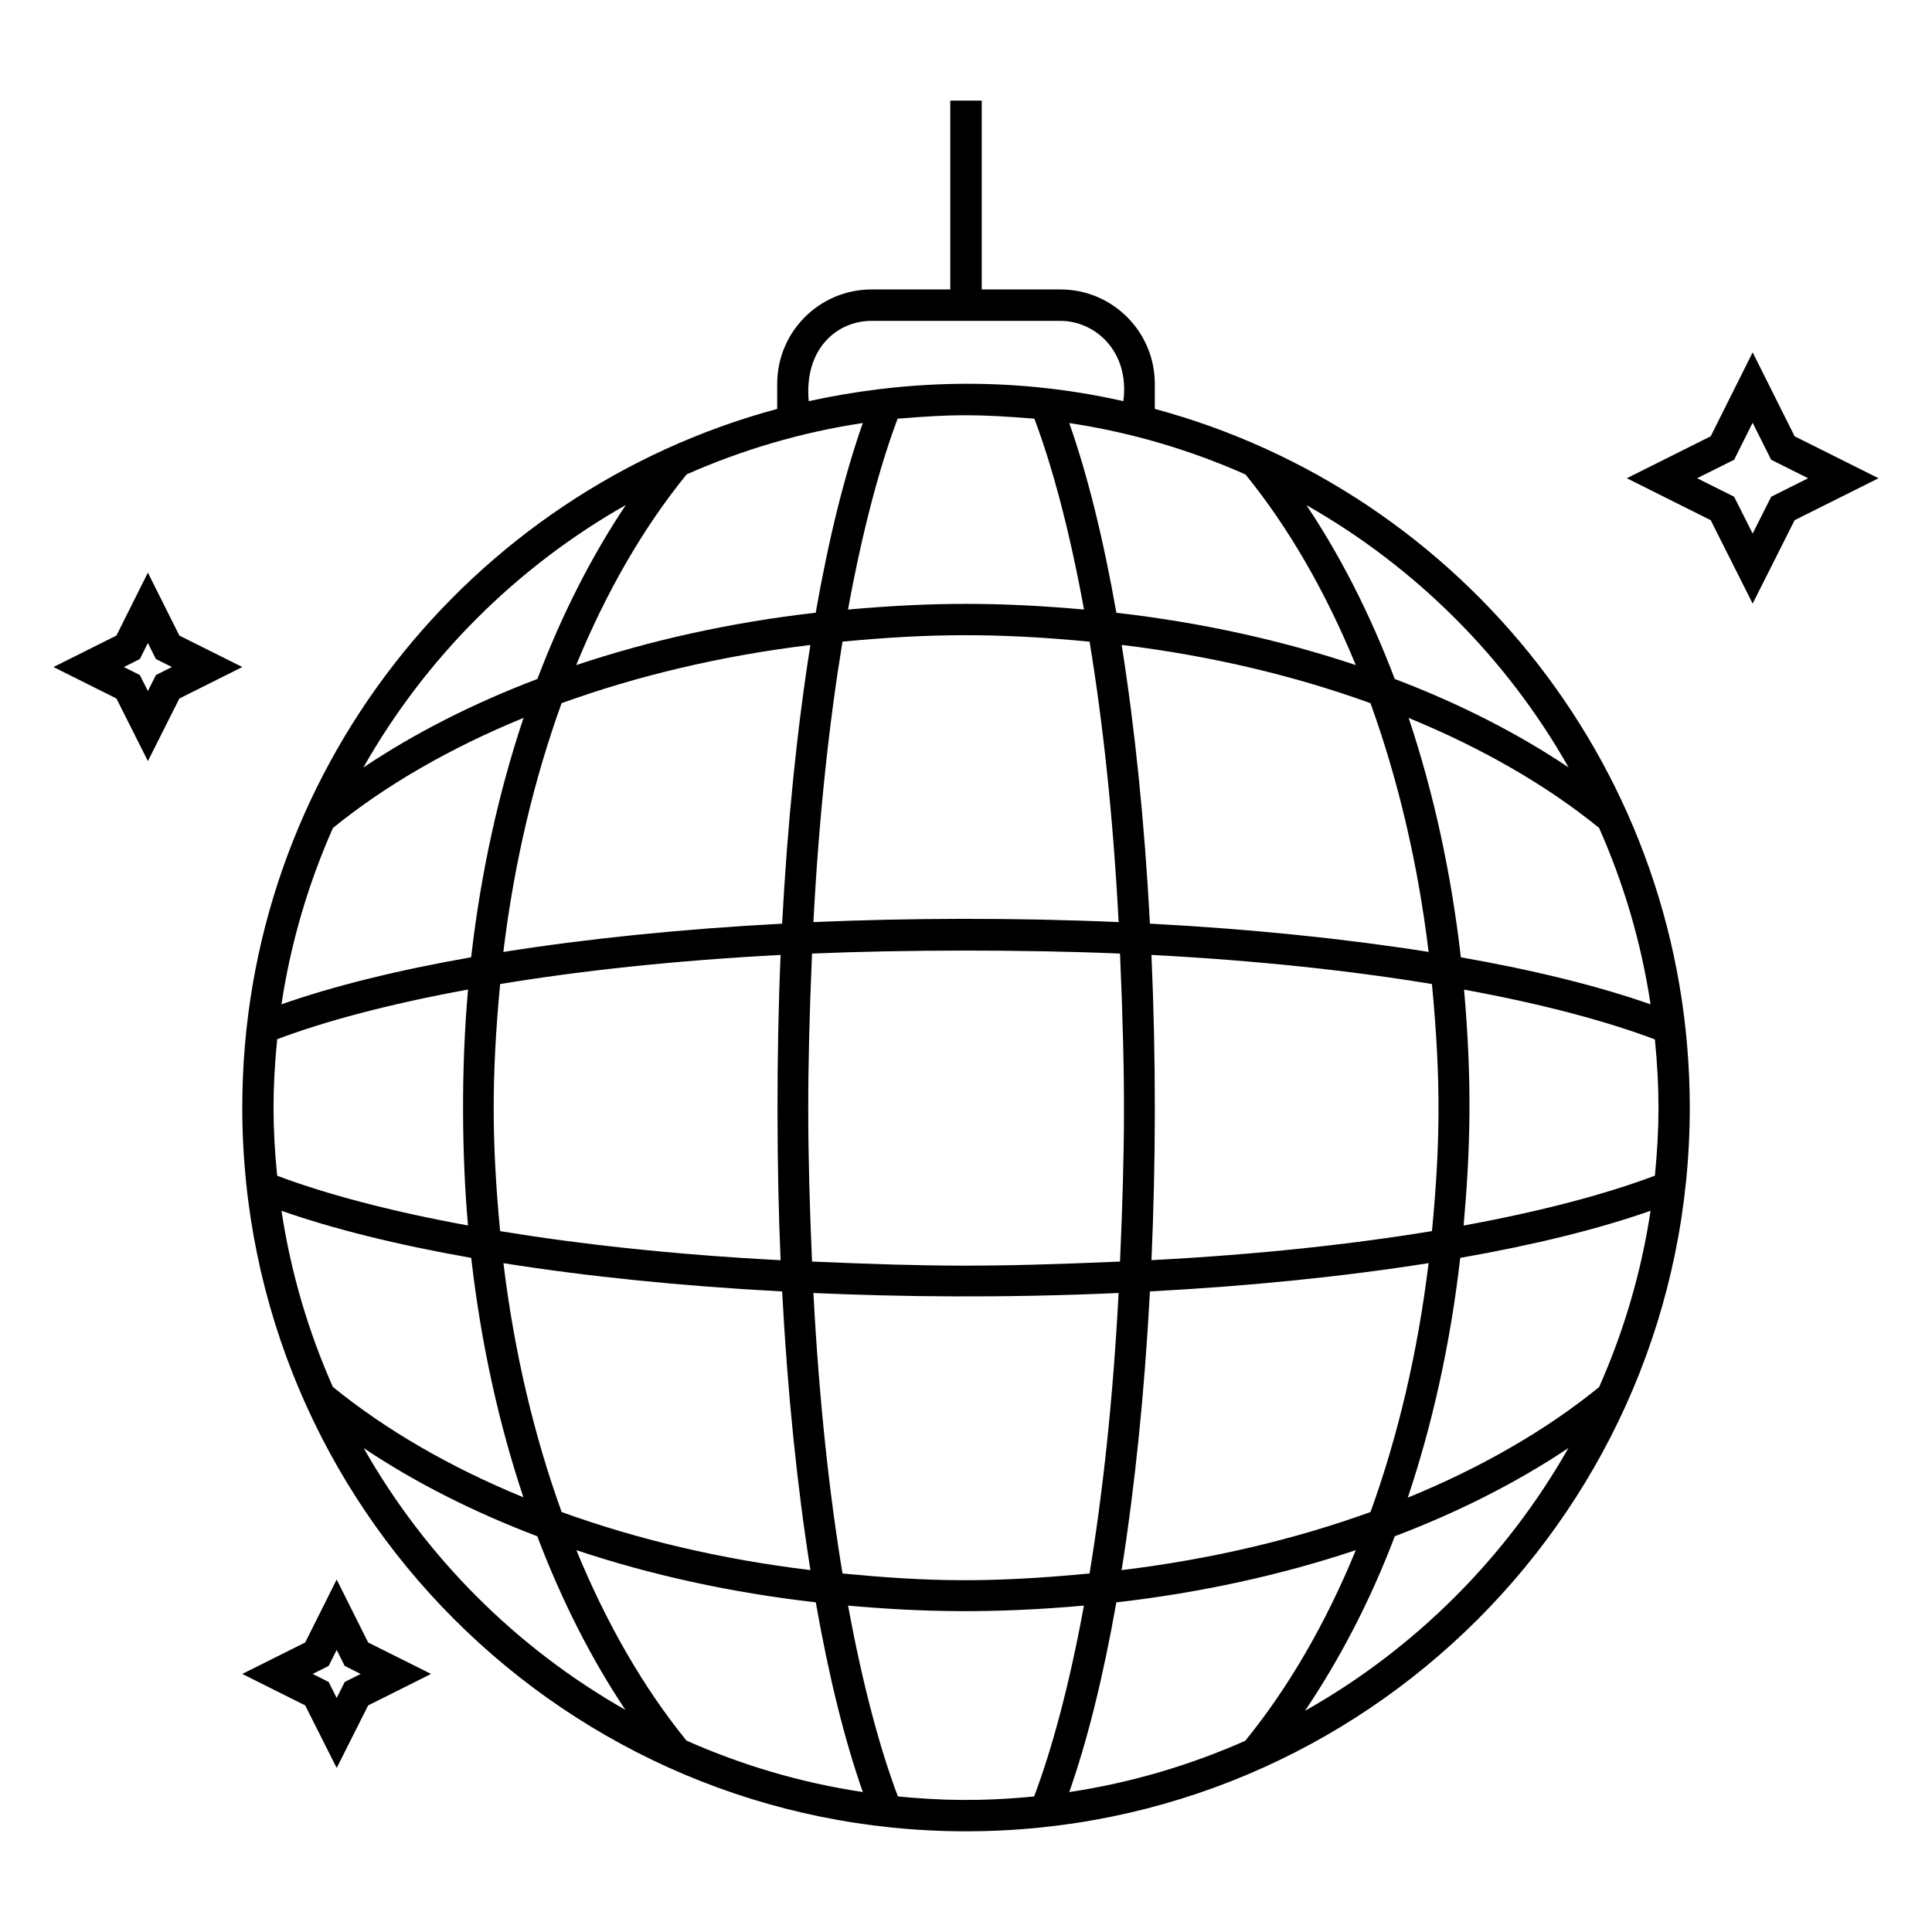 <?xml version="1.0" encoding="UTF-8"?>
<!-- Uploaded to: ICON Repo, www.iconrepo.com, Generator: ICON Repo Mixer Tools -->
<svg fill="#000000" width="800px" height="800px" version="1.1" viewBox="144 144 512 512" xmlns="http://www.w3.org/2000/svg">
 <path d="m619.59 259.62-11.117-22.238-11.117 22.238-22.234 11.117 22.234 11.117 11.117 22.105 11.117-22.105 22.238-11.113zm-6.207 16.016-4.914 9.77-4.914-9.77-9.801-4.898 9.809-4.902 4.902-9.805 4.906 9.805 9.805 4.902zm-380.16 286.96-8.34 16.68-16.676 8.332 16.676 8.344 8.34 16.582 8.34-16.582 16.68-8.344-16.68-8.332zm2.137 27.137-2.137 4.246-2.133-4.246-4.231-2.121 4.242-2.125 2.125-4.242 2.125 4.242 4.242 2.125zm-43.828-277.3-8.344-16.676-8.332 16.676-16.68 8.336 16.68 8.34 8.34 16.582 8.34-16.582 16.68-8.34zm-6.207 10.457-2.137 4.242-2.133-4.242-4.231-2.117 4.242-2.125 2.121-4.242 2.125 4.242 4.242 2.125zm264.71-70.531v-6.637c0-13.816-11.203-25.016-25.016-25.016h-20.848l0.004-50.035h-8.34v50.035h-20.848c-13.82 0-25.02 11.199-25.02 25.016v6.641c-81.652 22.012-141.76 96.551-141.76 185.16 0 105.92 85.871 191.79 191.8 191.79 105.92 0 191.8-85.871 191.8-191.79-0.004-88.613-60.113-163.15-141.77-185.16zm24.031 17.379c11.367 13.969 21.246 31.07 29.227 50.516-19.531-6.535-40.863-11.285-63.445-13.863-3.465-19.703-7.688-36.684-12.484-50.273 16.379 2.457 32.039 7.117 46.703 13.621zm-114.87 208.59c-1.281-30.121-1.387-49.02 0-81.621 23.887-1.02 55.715-1.102 81.621 0 1.457 34.258 1.34 50.426 0 81.621-35 1.508-49.398 1.371-81.621 0zm81.246 8.332c-1.496 28.574-4.246 53.344-7.703 74.332-27.457 2.609-43.102 2.125-65.469 0-3.457-20.992-6.207-45.758-7.707-74.332 22.984 1.004 49.328 1.387 80.879 0zm-89.574-89.59c-1.164 26.758-1.023 57.59 0 80.898-28.582-1.492-53.328-4.254-74.328-7.707-2.144-22.574-2.398-40.219 0-65.48 21.004-3.461 45.75-6.215 74.328-7.711zm-73.477-0.789c2.863-23.684 8.188-45.871 15.434-65.93 20.051-7.25 42.254-12.559 65.934-15.426-3.492 22.027-6.062 46.984-7.488 73.859-26.891 1.426-51.848 4-73.879 7.496zm73.883 89.965c1.426 26.883 4 51.828 7.5 73.848-23.676-2.856-45.883-8.137-65.93-15.387-7.25-20.051-12.559-42.266-15.426-65.953 22.023 3.5 46.984 6.066 73.855 7.492zm81.477-172.2c3.457 21 6.207 45.75 7.699 74.32-27.652-1.215-55.988-1.082-80.887 0 1.492-28.57 4.254-53.316 7.703-74.328 23.176-2.199 40.777-2.344 65.484 0.008zm-64.02-8.508c3.879-21.219 8.465-38.137 13.148-50.578 14.551-1.211 21.062-1.23 36.238-0.004 4.684 12.445 9.281 29.344 13.16 50.582-22.176-1.98-39.793-2.031-62.547 0zm80.012 180.7c26.875-1.426 51.816-4.004 73.844-7.496-2.867 23.676-8.133 45.906-15.383 65.957-20.051 7.246-42.281 12.531-65.965 15.402 3.496-22.035 6.078-46.984 7.504-73.863zm0.41-8.285c1.137-26.148 1.23-52.566-0.004-80.887 28.574 1.496 53.34 4.254 74.328 7.715 2.438 25.652 2.207 42.371 0.012 65.469-20.992 3.457-45.77 6.207-74.336 7.703zm-0.41-89.18c-1.426-26.875-3.996-51.832-7.488-73.863 23.684 2.867 45.883 8.188 65.938 15.441 7.246 20.047 12.539 42.25 15.406 65.918-22.031-3.492-46.977-6.07-73.855-7.496zm-73.754-159.74h50.035c9.195 0 18.41 8.09 16.676 21.281-31.539-7.152-60.289-5.043-83.387 0-1.238-13.891 7.481-21.281 16.676-21.281zm-2.336 27.07c-4.793 13.594-9.023 30.57-12.48 50.266-22.598 2.586-43.926 7.352-63.48 13.895 7.984-19.477 17.891-36.566 29.27-50.547 14.668-6.496 30.32-11.152 46.691-13.613zm-62.801 21.727c-9.059 13.512-16.949 29.016-23.438 46.105-17.094 6.492-32.602 14.395-46.113 23.457 16.438-29.012 40.539-53.117 69.551-69.562zm-77.617 85.59c13.961-11.352 31.078-21.207 50.508-29.18-6.539 19.543-11.301 40.859-13.887 63.445-19.684 3.461-36.676 7.684-50.262 12.473 2.465-16.391 7.137-32.059 13.641-46.738zm-14.781 55.98c12.445-4.691 29.344-9.285 50.582-13.16-1.891 21.176-1.629 44.301-0.012 62.523-21.25-3.883-38.133-8.496-50.574-13.184-1.238-12.586-1.332-22.652 0.004-36.18zm1.148 45.469c13.598 4.785 30.578 9.012 50.273 12.48 2.578 22.57 7.305 43.918 13.828 63.449-19.457-7.981-36.527-17.891-50.496-29.258-6.492-14.664-11.148-30.309-13.605-46.672zm21.789 62.902c13.477 9.023 28.957 16.887 45.992 23.355 6.469 17.035 14.328 32.52 23.352 46.004-28.914-16.426-52.934-40.441-69.344-69.359zm85.543 77.516c-11.352-13.957-21.215-31.043-29.188-50.477 19.527 6.531 40.867 11.246 63.445 13.828 3.461 19.68 7.68 36.691 12.469 50.273-16.387-2.449-32.047-7.121-46.727-13.625zm56.016 14.781c-4.699-12.438-9.305-29.32-13.199-50.566 19.488 1.734 38.016 2.168 62.496 0-3.883 21.246-8.504 38.137-13.195 50.574-14.281 1.398-25.09 1.074-36.102-0.008zm45.41-1.152c4.793-13.586 9.012-30.582 12.48-50.273 22.574-2.586 43.934-7.309 63.469-13.844-7.992 19.477-17.926 36.547-29.305 50.527-14.664 6.484-30.289 11.141-46.645 13.59zm62.473-21.527c9.148-13.598 17.262-29.031 23.805-46.27 17.043-6.473 32.52-14.344 46.004-23.371-16.5 29.066-40.695 53.207-69.809 69.641zm77.953-85.805c-14.02 11.402-31.176 21.316-50.707 29.305 6.566-19.574 11.301-40.902 13.898-63.539 19.75-3.461 36.82-7.688 50.441-12.488-2.461 16.383-7.129 32.043-13.633 46.723zm14.777-56.023c-12.453 4.707-29.391 9.324-50.691 13.219 1.812-20.285 2.277-38.09 0.117-62.52 21.25 3.883 38.133 8.496 50.574 13.195 1.281 12.953 1.266 23.246 0 36.105zm-1.148-45.398c-13.586-4.785-30.59-9.008-50.273-12.469-2.586-22.57-7.305-43.906-13.836-63.434 19.402 7.965 36.516 17.805 50.465 29.137 6.512 14.688 11.188 30.367 13.645 46.766zm-67.793-86.23c-6.481-17.07-14.363-32.566-23.406-46.066 28.984 16.445 53.055 40.52 69.48 69.512-13.496-9.059-29-16.957-46.074-23.445z"/>
</svg>